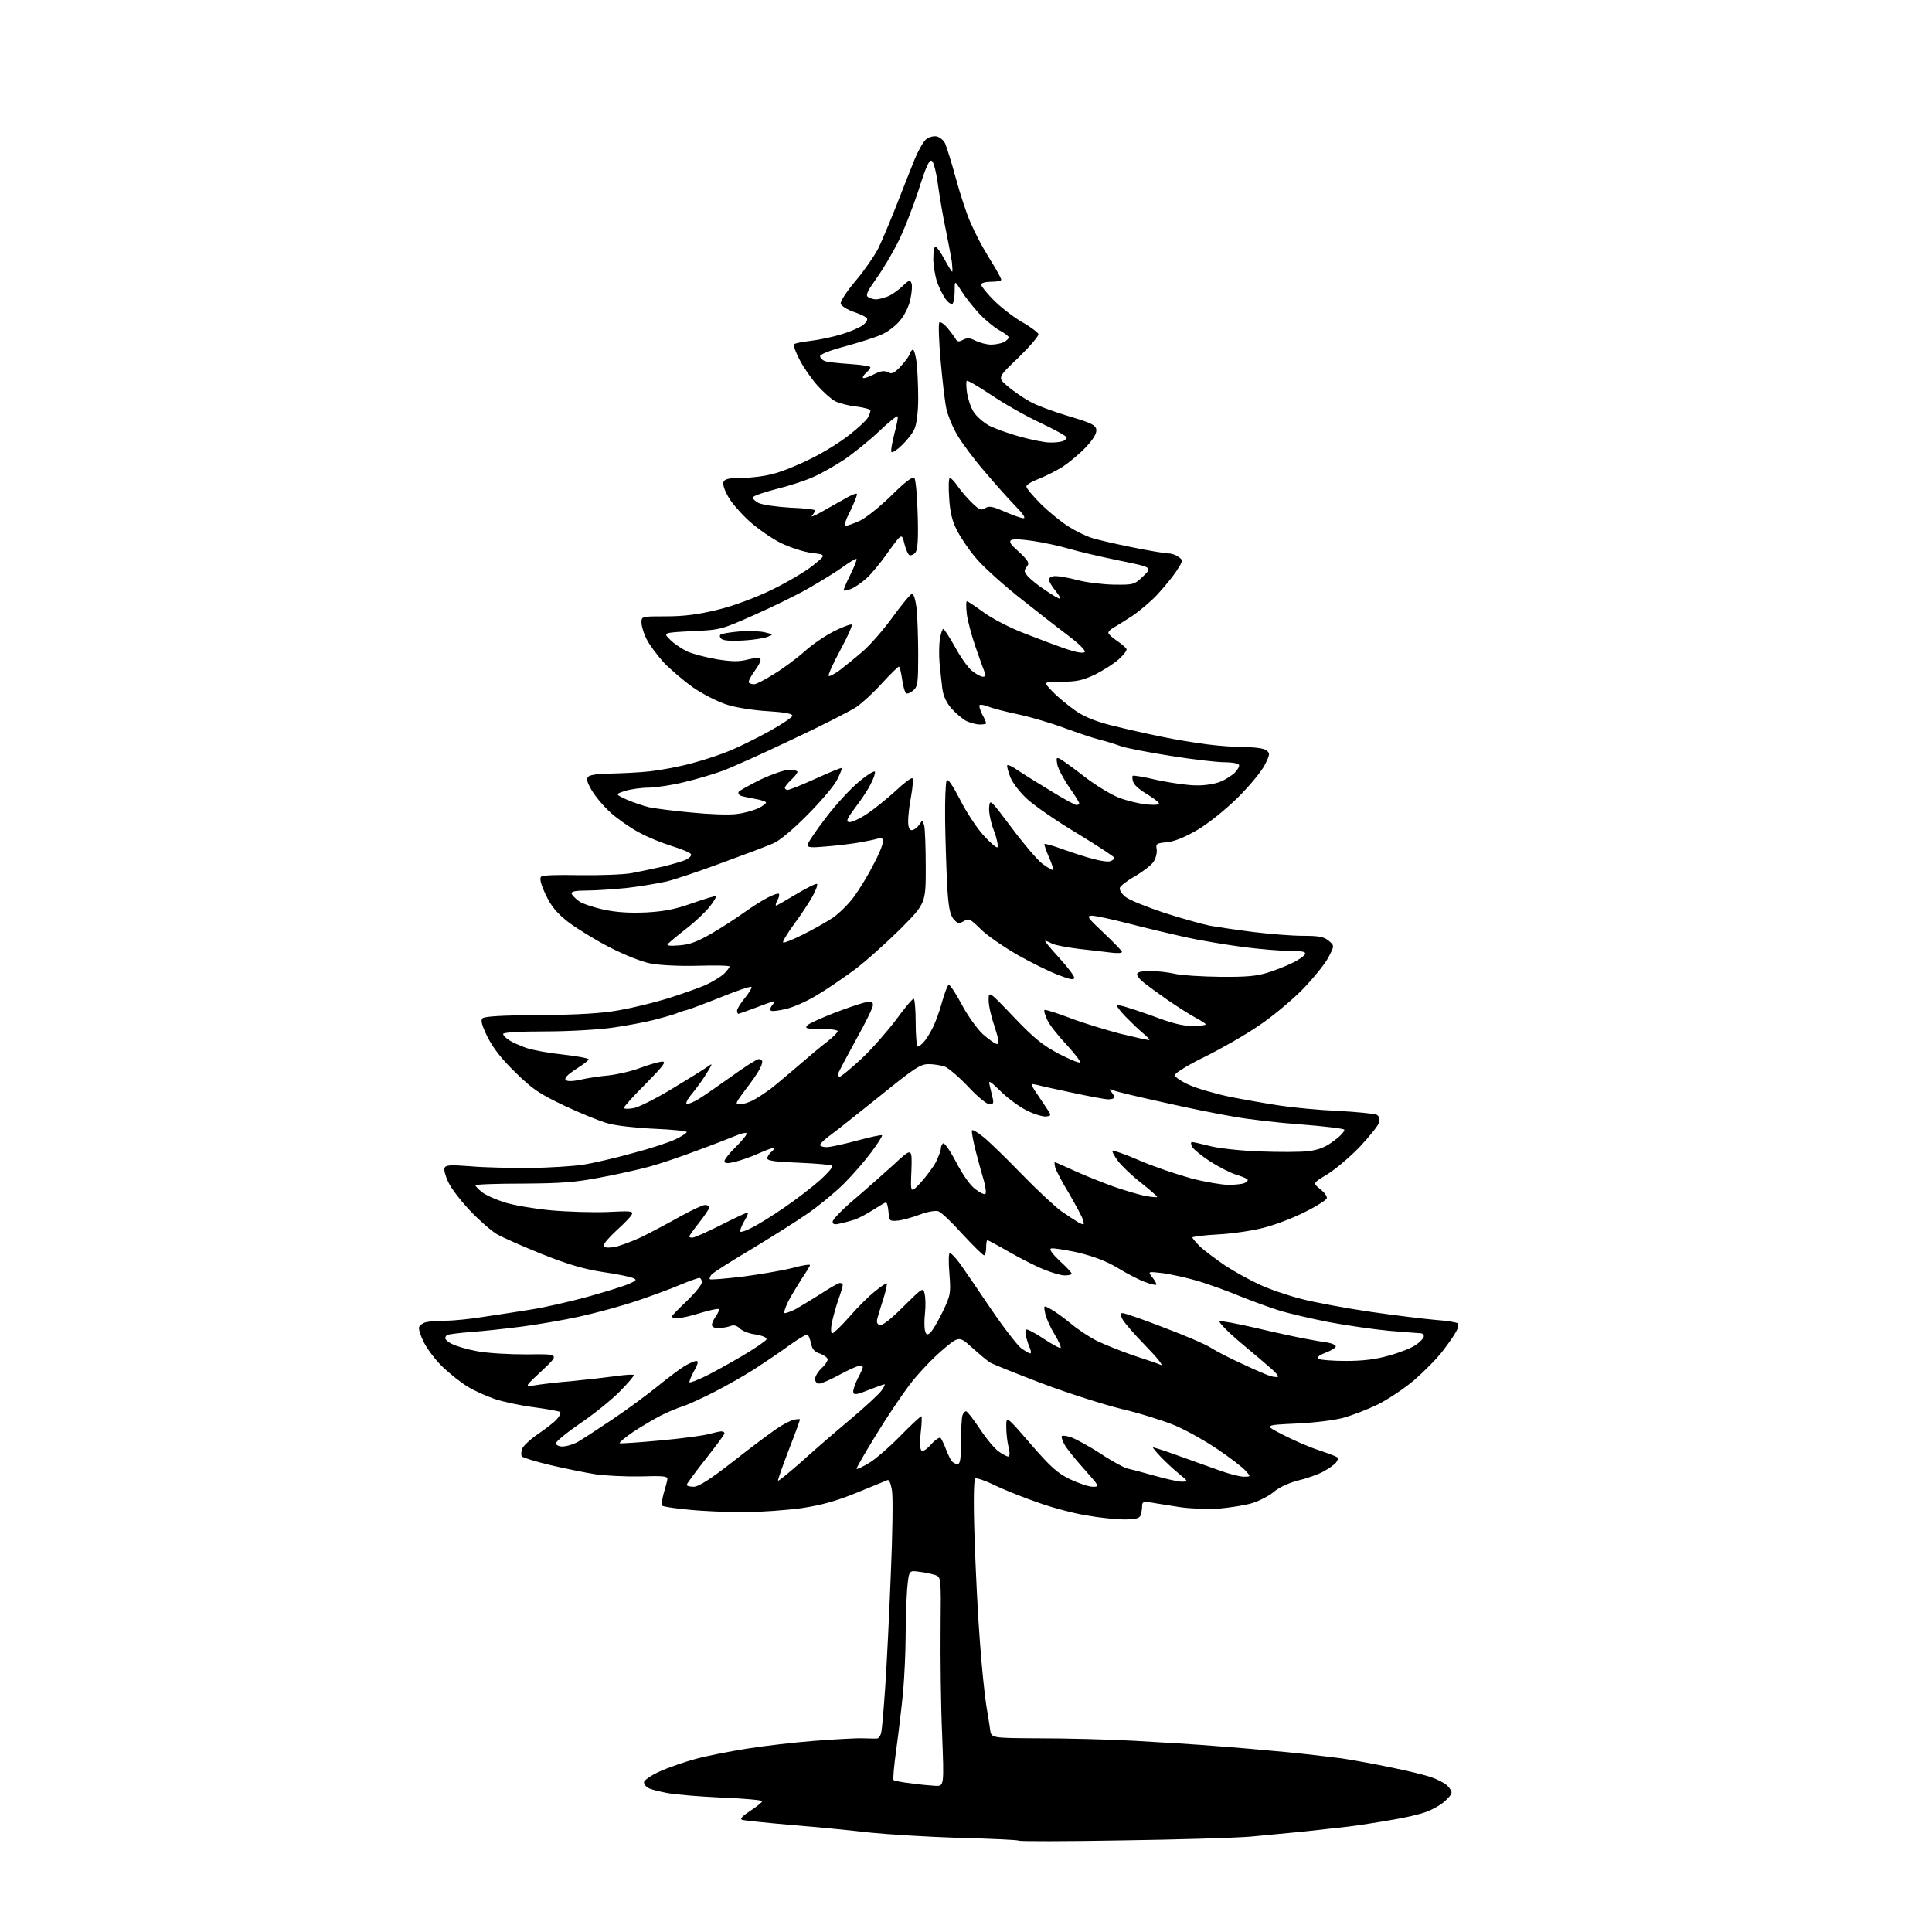 <?xml version="1.0" encoding="UTF-8" standalone="no"?>
<svg 
  version="1.1" 
  xmlns="http://www.w3.org/2000/svg" 
  xmlns:xlink="http://www.w3.org/1999/xlink" 
  xmlns:svg="http://www.w3.org/2000/svg"
  xmlns:rdf="http://www.w3.org/1999/02/22-rdf-syntax-ns#"
  xmlns:cc="http://creativecommons.org/ns#"
  xmlns:dc="http://purl.org/dc/elements/1.1/"
  viewBox="0 0 768 768"
  width="768"
  height="768"
>
<style>svg {background-color: white; }</style>"
<path stroke="none" fill="black" fill-rule="evenodd" d="M445.5,731.6C423.5,732.0 405.3,732.0 405.0,731.7C404.7,731.4 394.1,730.9 381.5,730.6C368.9,730.2 352.9,729.2 346.0,728.5C339.1,727.7 325.2,726.3 315.0,725.5C304.8,724.6 295.8,723.7 295.0,723.4C294.0,723.1 295.1,721.9 298.3,719.8C300.9,718.1 303.0,716.4 303.0,716.0C303.0,715.6 295.9,714.9 287.2,714.6C278.6,714.2 268.8,713.4 265.5,712.8C262.2,712.2 258.7,711.3 257.8,710.8C256.8,710.3 256.0,709.3 256.0,708.5C256.0,707.7 258.7,705.8 262.2,704.2C265.7,702.6 272.1,700.4 276.5,699.2C280.9,698.0 290.1,696.2 297.0,695.1C303.9,694.0 316.0,692.6 323.9,692.0C331.8,691.4 340.4,690.9 342.9,691.0C345.4,691.1 348.0,691.1 348.6,691.1C349.3,691.0 350.0,690.0 350.3,688.8C350.6,687.5 351.3,679.3 351.9,670.5C352.5,661.7 353.5,641.7 354.1,626.0C354.8,610.3 355.0,595.3 354.6,592.7C354.1,589.5 353.4,588.0 352.7,588.4C352.0,588.7 346.6,590.9 340.5,593.4C332.4,596.7 326.6,598.3 318.7,599.5C312.8,600.3 302.4,601.1 295.7,601.1C289.0,601.1 279.1,600.7 273.6,600.1C268.2,599.6 263.5,598.9 263.2,598.5C262.9,598.2 263.2,596.0 263.8,593.7C264.5,591.4 265.2,588.8 265.3,588.0C265.5,586.8 263.7,586.6 254.5,586.9C248.4,587.0 240.3,586.6 236.5,586.0C232.7,585.4 224.7,583.8 218.8,582.4C212.8,581.0 207.8,579.4 207.4,578.9C207.1,578.4 207.2,577.1 207.5,576.0C207.9,574.9 210.7,572.2 213.8,570.1C216.9,568.0 220.4,565.3 221.4,564.1C222.5,562.9 223.0,561.7 222.7,561.3C222.3,561.0 217.6,560.1 212.2,559.4C206.8,558.7 199.8,557.2 196.6,556.1C193.4,555.0 188.7,552.9 186.2,551.4C183.6,549.9 179.2,546.4 176.3,543.7C173.4,541.0 170.0,536.5 168.6,533.8C167.2,531.1 166.3,528.3 166.6,527.5C166.9,526.8 168.1,525.9 169.3,525.6C170.5,525.3 174.1,525.0 177.2,525.0C180.3,525.0 187.3,524.3 192.7,523.4C198.1,522.6 206.6,521.3 211.5,520.5C216.5,519.7 226.2,517.5 233.2,515.6C240.1,513.7 247.5,511.4 249.7,510.5C253.1,509.0 253.3,508.7 251.5,508.0C250.4,507.5 244.9,506.4 239.3,505.6C231.8,504.4 225.7,502.6 215.4,498.5C207.9,495.5 199.8,491.9 197.5,490.6C195.2,489.2 190.4,485.0 186.9,481.3C183.3,477.5 179.4,472.5 178.3,470.1C177.1,467.7 176.4,465.1 176.7,464.3C177.2,463.1 178.8,463.0 186.9,463.6C192.2,464.1 202.8,464.3 210.4,464.3C218.1,464.2 227.7,463.6 231.7,463.0C235.7,462.4 244.7,460.3 251.5,458.4C258.4,456.6 266.0,454.1 268.5,452.9C271.0,451.7 273.0,450.4 273.0,450.0C273.0,449.6 267.3,449.0 260.2,448.7C253.2,448.4 245.0,447.5 241.8,446.6C238.7,445.8 230.9,442.6 224.5,439.6C214.4,434.8 211.7,433.0 204.9,426.3C199.3,420.9 196.0,416.6 193.8,412.2C191.5,407.5 191.0,405.6 191.8,404.8C192.6,404.0 199.9,403.6 214.7,403.5C230.1,403.4 239.3,402.8 246.0,401.6C251.2,400.7 259.9,398.6 265.4,396.9C270.8,395.2 277.6,392.8 280.4,391.6C283.2,390.3 286.5,388.3 287.8,387.1C289.0,385.9 290.0,384.6 290.0,384.2C290.0,383.8 284.3,383.7 277.4,383.9C270.1,384.1 262.2,383.7 258.6,383.0C255.0,382.3 248.2,379.6 242.0,376.4C236.2,373.4 228.8,368.8 225.6,366.3C221.2,362.8 219.0,360.1 216.9,355.6C215.0,351.5 214.4,349.2 215.1,348.5C215.7,347.9 221.5,347.7 230.3,347.9C238.1,348.0 247.4,347.7 251.0,347.1C254.6,346.4 260.4,345.2 263.9,344.4C267.4,343.5 271.3,342.4 272.6,341.8C274.0,341.1 274.9,340.2 274.7,339.6C274.5,339.0 271.2,337.6 267.3,336.4C263.4,335.2 257.4,332.8 254.0,330.9C250.6,329.1 245.6,325.6 242.9,323.2C240.2,320.8 236.8,316.8 235.3,314.3C233.3,310.9 233.0,309.6 233.9,308.7C234.6,308.0 238.3,307.5 242.8,307.5C247.0,307.4 254.1,307.1 258.5,306.6C262.9,306.1 270.5,304.7 275.4,303.3C280.4,302.0 287.1,299.7 290.4,298.3C293.8,296.9 300.7,293.5 305.8,290.7C310.8,287.9 315.0,285.1 315.0,284.5C315.0,283.7 311.7,283.1 305.2,282.7C299.8,282.4 292.6,281.3 288.9,280.1C285.2,278.9 279.3,275.9 275.4,273.2C271.6,270.5 266.4,266.0 263.8,263.3C261.3,260.5 258.2,256.4 257.1,254.2C255.9,251.9 255.0,248.9 255.0,247.5C255.0,245.0 255.0,245.0 264.8,245.0C271.7,245.0 277.4,244.3 284.8,242.5C291.2,241.0 299.5,237.9 306.3,234.7C312.5,231.7 320.0,227.3 323.0,224.9C328.5,220.5 328.5,220.5 322.7,219.8C319.5,219.4 314.0,217.6 310.5,215.9C307.0,214.2 301.4,210.3 298.0,207.3C294.7,204.3 290.8,199.9 289.5,197.5C288.1,195.1 287.2,192.6 287.6,191.6C288.1,190.4 289.6,190.0 294.7,190.0C298.3,190.0 303.9,189.3 307.2,188.4C310.5,187.6 317.3,184.9 322.2,182.4C327.2,180.0 334.1,175.7 337.6,172.9C341.2,170.1 344.5,167.0 345.0,166.0C345.6,165.0 346.0,163.7 346.0,163.2C346.0,162.7 343.5,162.0 340.4,161.6C337.3,161.3 333.6,160.3 332.0,159.5C330.5,158.7 327.3,155.9 324.9,153.2C322.5,150.5 319.3,145.9 317.8,142.9C316.3,140.0 315.3,137.3 315.6,136.9C315.8,136.5 318.8,135.9 322.2,135.5C325.7,135.1 331.2,133.9 334.5,132.9C337.8,131.9 341.5,130.3 342.8,129.4C344.1,128.5 344.9,127.3 344.7,126.7C344.5,126.1 342.2,124.9 339.4,124.0C336.6,123.0 334.4,121.6 334.2,120.7C334.0,119.8 336.6,115.8 340.0,111.8C343.4,107.8 347.4,102.0 349.0,99.0C350.5,96.0 353.8,88.1 356.4,81.5C359.0,74.9 362.2,66.7 363.6,63.3C365.0,59.9 367.0,56.4 368.0,55.5C369.0,54.6 370.9,54.0 372.2,54.2C373.4,54.4 375.0,55.6 375.7,57.0C376.3,58.4 378.3,64.7 380.0,71.0C381.7,77.3 384.3,85.2 385.8,88.5C387.3,91.8 389.5,96.3 390.8,98.5C392.1,100.7 394.2,104.3 395.6,106.5C396.9,108.7 398.0,110.8 398.0,111.2C398.0,111.7 396.2,112.0 394.0,112.0C391.8,112.0 390.0,112.5 390.0,113.1C390.0,113.7 392.1,116.4 394.8,119.1C397.4,121.8 402.4,125.7 405.9,127.8C409.5,129.8 412.5,132.1 412.8,132.8C413.0,133.5 409.4,137.7 404.9,142.1C396.5,150.1 396.5,150.1 400.5,153.5C402.7,155.4 406.8,158.2 409.5,159.7C412.2,161.2 419.2,163.8 425.0,165.5C433.8,168.1 435.6,169.0 435.8,170.8C436.0,172.2 434.7,174.5 431.8,177.6C429.4,180.2 425.2,183.7 422.5,185.5C419.8,187.2 415.4,189.4 412.8,190.4C410.1,191.4 408.0,192.7 408.0,193.4C408.0,194.1 410.7,197.3 413.9,200.5C417.2,203.7 422.0,207.6 424.6,209.2C427.2,210.9 431.1,212.8 433.3,213.6C435.5,214.4 442.9,216.1 449.8,217.5C456.7,218.9 463.3,220.0 464.5,220.0C465.7,220.0 467.5,220.6 468.5,221.4C470.4,222.7 470.3,222.9 467.6,227.1C466.0,229.5 462.6,233.6 460.1,236.3C457.6,239.0 453.0,242.9 450.0,244.9C446.9,246.9 443.6,249.0 442.5,249.6C441.4,250.2 440.5,251.1 440.6,251.6C440.6,252.1 442.2,253.5 444.1,254.8C446.0,256.1 447.6,257.5 447.8,258.0C448.0,258.6 446.7,260.3 444.8,262.0C443.0,263.7 438.7,266.4 435.4,268.1C430.3,270.5 427.9,271.0 421.9,271.0C414.6,271.0 414.6,271.0 418.5,275.0C420.7,277.3 424.8,280.6 427.5,282.5C430.9,284.9 435.6,286.8 442.0,288.4C447.2,289.7 456.0,291.7 461.5,292.8C467.0,294.0 475.3,295.3 479.9,295.9C484.5,296.5 491.3,297.0 495.0,297.0C498.7,297.0 502.4,297.5 503.3,298.2C504.9,299.4 504.9,299.8 502.8,304.0C501.6,306.5 496.8,312.3 492.1,317.0C487.0,322.0 480.4,327.3 476.0,329.9C471.0,332.8 466.9,334.5 463.9,334.8C459.7,335.2 459.4,335.4 459.8,337.6C460.0,338.9 459.5,341.1 458.6,342.5C457.7,343.9 454.4,346.4 451.4,348.2C448.3,349.9 445.6,352.0 445.2,352.8C444.9,353.7 445.7,355.2 447.5,356.6C449.0,357.8 456.0,360.6 462.9,362.9C469.8,365.1 478.0,367.4 481.0,368.0C484.0,368.5 491.8,369.7 498.3,370.5C504.8,371.3 513.6,372.0 517.9,372.0C524.2,372.0 526.3,372.4 528.1,373.9C530.5,375.9 530.5,375.9 528.0,380.7C526.6,383.3 521.9,389.1 517.5,393.6C513.1,398.0 505.3,404.5 500.1,407.9C495.0,411.4 485.4,416.9 478.9,420.1C472.3,423.3 467.0,426.6 467.0,427.4C467.0,428.1 469.6,429.9 472.8,431.3C475.9,432.7 483.2,434.8 488.9,436.0C494.5,437.1 503.5,438.7 508.9,439.5C514.2,440.3 524.6,441.3 532.0,441.6C539.4,442.0 546.2,442.7 547.2,443.1C548.3,443.7 548.6,444.7 548.2,446.2C547.9,447.4 544.5,451.6 540.7,455.7C536.9,459.7 531.0,464.7 527.8,466.7C521.8,470.3 521.8,470.3 524.8,472.7C526.5,474.0 527.7,475.7 527.4,476.4C527.1,477.1 523.2,479.6 518.7,481.8C514.2,484.1 506.9,486.9 502.5,488.0C498.1,489.2 489.9,490.4 484.2,490.7C478.6,491.0 474.0,491.6 474.0,491.9C474.0,492.3 475.5,494.0 477.2,495.7C479.0,497.3 483.4,500.6 486.9,503.0C490.4,505.3 496.5,508.7 500.4,510.5C504.3,512.4 512.0,515.0 517.5,516.4C523.0,517.8 535.4,520.1 545.0,521.5C554.6,522.9 566.2,524.3 570.8,524.7C575.3,525.0 579.3,525.7 579.6,526.1C579.9,526.6 579.6,528.0 578.9,529.2C578.3,530.5 575.9,533.9 573.6,536.9C571.4,539.9 566.2,545.1 562.2,548.6C558.2,552.0 551.7,556.3 547.7,558.3C543.8,560.2 537.6,562.6 534.0,563.6C530.3,564.6 522.2,565.6 515.0,565.9C502.5,566.5 502.5,566.5 509.7,570.2C513.7,572.3 520.1,575.1 524.0,576.4C527.9,577.7 531.4,579.0 531.7,579.4C532.0,579.7 531.7,580.7 531.0,581.5C530.2,582.4 527.9,584.0 525.8,585.1C523.7,586.2 519.2,587.8 515.7,588.6C512.0,589.6 508.2,591.4 506.3,593.1C504.5,594.6 500.7,596.6 497.8,597.5C494.9,598.4 488.9,599.3 484.5,599.7C480.1,600.0 473.1,599.7 469.0,599.1C464.9,598.4 459.8,597.7 457.8,597.3C454.4,596.8 454.0,597.0 454.0,598.8C454.0,599.9 453.7,601.5 453.4,602.4C452.9,603.6 451.3,604.0 446.9,604.0C443.7,604.0 436.9,603.3 431.9,602.4C426.9,601.6 418.2,599.3 412.7,597.3C407.1,595.4 399.4,592.3 395.6,590.5C391.8,588.6 388.2,587.4 387.7,587.7C387.1,588.1 386.9,596.4 387.4,611.1C387.8,623.7 388.7,642.2 389.5,652.2C390.2,662.3 391.4,673.6 392.0,677.5C392.6,681.4 393.4,685.9 393.6,687.7C394.1,690.9 394.1,690.9 412.8,691.0C423.1,691.0 440.3,691.4 451.0,692.0C461.7,692.6 476.4,693.5 483.5,694.1C490.6,694.6 503.2,695.7 511.5,696.5C519.8,697.3 529.6,698.5 533.5,699.0C537.4,699.6 545.9,701.1 552.5,702.5C559.1,703.8 566.5,705.6 569.0,706.5C571.4,707.3 574.2,708.8 575.2,709.7C576.2,710.6 577.0,711.9 577.0,712.6C577.0,713.3 575.7,714.9 574.0,716.3C572.4,717.7 569.1,719.5 566.8,720.3C564.4,721.2 558.5,722.6 553.5,723.4C548.5,724.3 540.7,725.5 536.0,726.1C531.3,726.6 523.2,727.5 518.0,728.1C512.8,728.6 503.3,729.5 497.0,730.1C490.7,730.6 467.5,731.3 445.5,731.6zM371.9,709.9C375.3,710.0 375.3,710.0 374.5,689.2C374.0,677.8 373.8,659.2 373.9,647.7C374.1,627.0 374.1,627.0 371.8,626.1C370.5,625.7 367.6,625.0 365.4,624.8C361.3,624.2 361.3,624.2 360.6,631.8C360.3,635.9 360.0,644.3 360.0,650.5C360.0,656.6 359.5,666.6 359.0,672.6C358.4,678.6 357.2,688.8 356.3,695.3C355.4,701.7 354.9,707.3 355.2,707.6C355.5,707.9 358.6,708.5 362.1,708.9C365.6,709.4 370.0,709.8 371.9,709.9zM275.8,591.0C277.7,591.0 282.4,588.0 291.5,580.9C298.6,575.3 306.4,569.5 308.8,567.9C311.1,566.3 314.2,564.7 315.5,564.4C316.9,564.1 318.0,564.0 318.0,564.3C318.0,564.6 316.0,570.1 313.5,576.5C311.0,583.0 309.1,588.4 309.3,588.6C309.5,588.8 313.4,585.6 318.1,581.5C322.7,577.3 331.5,569.7 337.7,564.5C343.9,559.3 349.6,554.0 350.4,552.8C351.3,551.6 351.8,550.5 351.7,550.3C351.5,550.2 348.7,551.2 345.4,552.5C340.7,554.4 339.4,554.6 339.2,553.5C339.0,552.8 339.8,550.3 340.9,548.1C342.1,545.9 343.0,543.8 343.0,543.5C343.0,543.2 342.3,543.0 341.5,543.0C340.7,543.0 337.2,544.6 333.7,546.5C330.2,548.4 326.6,550.0 325.7,550.0C324.7,550.0 324.0,549.2 324.0,548.2C324.0,547.2 325.1,545.3 326.5,544.0C327.9,542.7 329.0,541.1 329.0,540.4C329.0,539.7 327.6,538.7 326.0,538.1C323.8,537.4 322.8,536.3 322.4,534.0C322.0,532.3 321.4,530.8 321.0,530.5C320.6,530.3 317.4,532.2 313.9,534.7C310.4,537.3 304.1,541.5 300.0,544.2C295.9,546.8 288.7,550.9 284.0,553.3C279.3,555.7 273.7,558.3 271.5,559.0C269.3,559.7 265.2,561.4 262.5,562.8C259.8,564.2 254.9,567.1 251.7,569.2C248.5,571.4 246.1,573.4 246.3,573.7C246.6,573.9 253.9,573.4 262.6,572.6C271.4,571.8 280.1,570.6 282.0,570.0C283.9,569.5 286.1,569.0 286.7,569.0C287.4,569.0 288.0,569.3 288.0,569.8C288.0,570.2 284.6,574.8 280.5,580.0C276.4,585.2 273.0,589.8 273.0,590.2C273.0,590.7 274.2,591.0 275.8,591.0zM434.4,591.0C437.2,591.0 437.1,590.9 430.8,583.8C427.2,579.8 423.8,575.5 423.2,574.3C422.5,573.1 422.0,571.7 422.0,571.1C422.0,570.5 423.5,570.6 425.9,571.4C428.0,572.2 433.3,575.1 437.6,577.9C441.9,580.8 446.6,583.3 448.0,583.7C449.4,584.0 454.3,585.3 458.9,586.6C463.5,587.9 468.4,589.0 469.9,589.0C472.4,588.9 472.4,588.9 468.5,585.7C466.3,583.9 463.1,580.9 461.3,579.0C459.5,577.1 458.2,575.5 458.3,575.4C458.4,575.2 463.0,576.7 468.5,578.7C474.0,580.7 481.4,583.3 485.0,584.6C488.6,585.9 492.8,587.0 494.4,587.0C497.3,587.0 497.3,587.0 495.0,584.5C493.7,583.1 488.8,579.3 484.0,576.1C479.3,572.9 471.7,568.6 467.0,566.6C462.3,564.7 452.8,561.7 445.9,560.1C438.9,558.4 424.8,553.9 414.4,550.0C404.1,546.1 394.7,542.3 393.5,541.6C392.4,540.9 389.2,538.2 386.3,535.6C381.2,531.0 381.2,531.0 374.0,537.2C370.1,540.6 364.4,546.7 361.4,550.7C358.4,554.7 352.3,563.7 348.0,570.8C343.7,577.8 340.3,583.7 340.5,583.9C340.7,584.1 342.9,583.1 345.4,581.6C347.8,580.2 353.5,575.3 357.9,570.8C362.3,566.3 366.1,562.8 366.3,563.0C366.5,563.3 366.4,566.2 366.0,569.5C365.6,573.0 365.7,575.9 366.2,576.5C366.8,577.2 368.2,576.3 370.2,574.1C371.8,572.3 373.5,571.2 373.9,571.6C374.3,572.1 375.3,574.1 376.0,576.0C376.7,577.9 377.8,580.1 378.3,580.8C378.8,581.4 379.9,582.0 380.6,582.0C381.7,582.0 382.0,580.0 382.0,573.1C382.0,568.2 382.3,563.5 382.6,562.6C382.9,561.7 383.6,561.0 384.0,561.0C384.5,561.0 386.9,564.1 389.5,568.0C392.0,571.8 395.4,575.9 397.0,577.0C398.5,578.1 400.3,579.0 400.8,579.0C401.4,579.0 401.5,577.6 400.9,575.2C400.4,573.2 400.0,569.6 400.0,567.2C400.0,562.8 400.0,562.8 409.6,573.9C417.6,583.1 420.2,585.5 425.3,588.0C428.7,589.6 432.8,591.0 434.4,591.0zM223.5,575.0C225.0,575.0 227.5,574.3 229.3,573.4C231.1,572.4 237.4,568.3 243.5,564.2C249.6,560.1 257.7,554.1 261.5,551.0C265.4,547.8 270.1,544.3 272.0,543.1C273.9,542.0 276.1,541.0 276.8,541.0C277.7,541.0 277.5,542.2 275.9,545.0C274.7,547.2 273.9,549.2 274.1,549.5C274.4,549.7 277.3,548.6 280.6,547.0C283.8,545.4 290.5,541.7 295.4,538.8C300.3,535.9 304.5,533.0 304.7,532.4C304.9,531.7 303.2,531.0 300.5,530.5C297.9,530.2 295.1,529.1 294.1,528.1C292.9,526.9 291.7,526.6 290.4,527.1C289.4,527.5 287.3,527.9 285.8,527.9C284.1,528.0 283.0,527.5 283.0,526.7C283.0,526.0 283.7,524.4 284.6,523.2C285.5,521.9 286.0,520.6 285.7,520.4C285.4,520.1 282.2,520.8 278.5,521.9C274.8,523.1 270.7,524.0 269.4,524.0C268.1,524.0 267.0,523.7 267.0,523.4C267.0,523.1 269.7,520.3 273.0,517.2C276.3,514.0 279.0,510.7 279.0,509.7C279.0,508.8 278.5,508.0 278.0,508.0C277.4,508.0 274.1,509.2 270.7,510.6C267.3,512.1 259.4,515.0 253.2,517.1C247.0,519.2 236.6,522.0 230.2,523.4C223.8,524.8 213.3,526.6 207.0,527.4C200.7,528.2 191.7,529.2 187.0,529.5C182.3,529.9 178.2,530.4 177.8,530.7C177.3,530.9 177.0,531.5 177.0,532.0C177.0,532.5 178.2,533.6 179.8,534.3C181.3,535.1 185.7,536.4 189.5,537.1C193.6,537.9 201.9,538.4 209.5,538.4C222.5,538.2 222.5,538.2 215.5,544.8C208.5,551.3 208.5,551.3 212.5,550.7C214.7,550.3 221.4,549.5 227.5,549.0C233.6,548.4 241.4,547.5 245.0,547.0C248.5,546.5 251.7,546.3 251.9,546.6C252.2,546.8 249.7,549.8 246.4,553.1C243.2,556.4 236.1,562.1 230.8,565.7C225.4,569.4 221.0,573.0 221.0,573.7C221.0,574.4 222.1,575.0 223.5,575.0zM508.0,547.3C508.3,547.0 507.1,545.6 505.5,544.2C503.8,542.7 498.2,537.9 493.0,533.6C487.8,529.2 484.2,525.4 484.8,525.2C485.5,525.0 492.0,526.2 499.3,527.9C506.5,529.6 515.2,531.5 518.5,532.1C521.8,532.7 526.0,533.5 527.8,533.7C529.5,534.0 531.0,534.7 531.0,535.2C531.0,535.7 529.2,536.9 527.0,537.7C524.2,538.8 523.3,539.6 524.2,540.2C524.9,540.6 529.8,541.0 535.0,541.0C541.6,541.0 546.9,540.4 552.0,538.9C556.1,537.8 561.0,535.9 562.7,534.7C564.5,533.5 566.0,531.9 566.0,531.2C566.0,530.6 565.4,530.0 564.8,530.0C564.1,530.0 558.3,529.5 552.0,529.0C545.7,528.4 534.8,526.8 527.9,525.5C520.9,524.1 512.2,522.1 508.4,520.9C504.6,519.7 497.7,517.2 493.0,515.3C488.3,513.3 480.9,510.7 476.5,509.3C472.1,508.0 465.7,506.6 462.3,506.1C456.2,505.4 456.2,505.4 458.1,507.8C459.2,509.2 459.9,510.5 459.6,510.7C459.4,510.9 457.5,510.5 455.4,509.7C453.2,509.0 448.4,506.5 444.6,504.2C439.8,501.3 435.0,499.5 428.5,497.9C423.3,496.8 418.5,496.0 417.8,496.3C417.0,496.6 418.2,498.3 421.2,501.2C423.9,503.6 426.0,505.9 426.0,506.3C426.0,506.7 424.8,507.0 423.2,507.0C421.7,507.0 418.0,505.9 414.9,504.6C411.8,503.4 405.6,500.2 401.2,497.7C396.7,495.1 392.8,493.0 392.5,493.0C392.2,493.0 392.0,494.4 392.0,496.0C392.0,497.6 391.6,499.0 391.2,499.0C390.7,499.0 386.9,495.2 382.6,490.6C378.4,485.9 374.1,481.8 373.0,481.5C371.9,481.1 368.6,481.7 365.7,482.8C362.8,483.9 358.9,485.0 357.0,485.2C353.6,485.5 353.5,485.4 353.2,481.8C353.0,479.7 352.6,478.0 352.2,478.0C351.8,478.0 349.5,479.4 347.0,481.0C344.5,482.6 341.1,484.4 339.5,484.9C337.9,485.4 335.3,486.1 333.8,486.4C331.7,486.9 331.0,486.7 331.0,485.6C331.0,484.8 334.7,480.9 339.2,477.1C343.8,473.2 350.9,466.9 355.1,463.1C362.6,456.1 362.6,456.1 362.3,465.3C361.9,474.5 361.9,474.5 366.1,470.0C368.3,467.5 371.1,463.8 372.1,461.8C373.1,459.7 374.0,457.4 374.0,456.6C374.0,455.8 374.4,454.9 374.9,454.5C375.5,454.2 377.8,457.6 380.1,462.0C382.6,466.8 385.6,471.2 387.7,472.7C389.5,474.1 391.4,475.0 391.7,474.6C392.1,474.2 391.8,472.0 391.2,469.7C390.5,467.4 389.0,462.0 387.9,457.7C386.8,453.4 386.1,449.6 386.4,449.3C386.7,449.0 388.6,450.1 390.7,451.8C392.8,453.4 399.6,460.0 405.8,466.4C412.0,472.8 419.2,479.5 421.8,481.4C424.4,483.2 427.6,485.3 428.8,486.0C431.0,487.1 431.1,487.0 430.5,484.9C430.1,483.6 427.6,479.0 425.0,474.5C422.3,470.1 419.9,465.5 419.5,464.2C419.2,463.0 419.1,462.0 419.3,462.0C419.5,462.0 423.0,463.5 427.1,465.4C431.2,467.3 438.3,470.1 443.0,471.8C447.7,473.4 453.4,475.1 455.8,475.5C458.1,475.9 460.0,476.0 460.0,475.8C460.0,475.5 457.1,473.0 453.6,470.2C450.0,467.4 445.9,463.5 444.4,461.5C442.9,459.5 442.0,457.7 442.2,457.4C442.5,457.2 447.5,458.9 453.2,461.4C459.0,463.9 468.3,467.0 473.8,468.5C479.3,469.9 485.9,471.0 488.3,471.0C490.8,471.0 493.5,470.7 494.4,470.4C495.3,470.1 496.0,469.5 496.0,469.1C496.0,468.6 494.1,467.8 491.8,467.1C489.4,466.4 484.7,464.0 481.2,461.8C477.7,459.5 474.5,456.9 473.9,455.9C473.3,454.6 473.3,454.0 473.9,454.0C474.5,454.0 477.5,454.7 480.7,455.5C483.9,456.4 492.8,457.4 500.5,457.7C508.2,458.0 517.1,458.0 520.2,457.6C524.5,457.0 527.0,456.0 530.5,453.3C533.1,451.4 534.8,449.4 534.3,449.0C533.9,448.6 526.3,447.7 517.5,447.0C508.8,446.4 496.6,445.0 490.5,443.9C484.5,442.9 471.6,440.3 462.0,438.1C452.4,436.0 443.6,433.9 442.5,433.4C440.9,432.8 440.7,432.9 441.8,434.1C442.4,434.8 443.0,435.8 443.0,436.2C443.0,436.6 441.9,437.0 440.6,437.0C439.3,437.0 432.9,435.8 426.4,434.4C419.8,433.0 413.4,431.6 412.0,431.2C409.6,430.7 409.6,430.7 411.4,433.6C412.5,435.2 414.4,438.1 415.7,440.0C418.0,443.4 418.0,443.5 416.0,443.8C414.9,444.0 411.6,443.1 408.7,441.7C405.8,440.4 401.1,437.0 398.1,434.1C393.5,429.6 392.8,429.2 393.4,431.4C393.7,432.9 394.3,435.1 394.6,436.5C395.1,438.5 394.8,439.0 393.4,439.0C392.3,439.0 388.5,435.9 384.9,432.0C381.3,428.2 377.1,424.6 375.6,424.0C374.1,423.5 371.2,423.0 369.2,423.0C365.9,423.0 363.6,424.5 350.5,435.1C342.2,441.7 333.4,448.8 330.8,450.7C328.1,452.6 326.0,454.6 326.0,455.1C326.0,455.6 327.2,456.0 328.6,456.0C330.1,456.0 335.5,454.8 340.7,453.4C345.9,452.0 350.4,451.0 350.6,451.3C350.9,451.5 348.9,454.6 346.3,458.1C343.7,461.6 338.8,467.2 335.5,470.5C332.2,473.8 325.9,479.0 321.5,482.1C317.1,485.2 306.9,491.6 298.8,496.5C290.7,501.3 283.5,505.9 282.9,506.6C282.2,507.4 281.9,508.3 282.2,508.5C282.4,508.8 288.2,508.3 295.1,507.5C301.9,506.6 310.8,505.1 314.8,504.1C318.7,503.0 322.0,502.5 322.0,502.9C322.0,503.2 320.6,505.5 318.9,508.0C317.3,510.5 314.8,514.6 313.4,517.2C312.1,519.9 311.4,522.0 312.0,522.0C312.6,522.0 314.4,521.3 316.1,520.5C317.7,519.6 322.2,516.9 326.0,514.5C329.8,512.0 333.3,510.0 333.9,510.0C334.5,510.0 335.0,510.4 335.0,510.8C335.0,511.3 334.2,514.1 333.1,517.1C332.1,520.1 331.0,524.2 330.6,526.2C330.2,528.5 330.3,530.0 330.9,530.0C331.4,530.0 334.4,527.1 337.5,523.6C340.6,520.0 345.1,515.5 347.6,513.5C350.1,511.4 352.3,510.0 352.5,510.2C352.7,510.4 352.2,512.8 351.4,515.5C350.5,518.3 349.4,521.8 349.0,523.3C348.3,525.5 348.5,526.2 349.6,526.7C350.7,527.1 353.8,524.7 359.0,519.5C366.9,511.7 366.9,511.7 367.6,514.4C367.9,515.9 368.0,519.3 367.7,522.0C367.4,524.6 367.4,527.7 367.7,528.9C368.2,530.7 368.5,530.8 369.8,529.8C370.6,529.1 372.8,525.4 374.7,521.5C377.9,514.8 378.0,514.2 377.4,506.2C377.0,501.6 377.1,498.0 377.6,498.1C378.1,498.1 379.9,500.0 381.6,502.3C383.3,504.7 388.8,512.7 393.9,520.3C399.0,527.8 404.5,534.9 406.0,536.0C407.6,537.1 409.1,538.0 409.5,538.0C409.9,538.0 409.9,537.2 409.5,536.2C409.1,535.3 408.4,533.3 408.0,531.8C407.5,530.3 407.5,528.8 407.9,528.5C408.4,528.3 411.5,529.9 414.9,532.2C418.3,534.4 421.3,536.1 421.6,535.8C421.9,535.5 420.8,533.0 419.2,530.4C417.5,527.7 415.9,524.0 415.5,522.2C414.8,518.8 414.8,518.8 417.7,520.4C419.2,521.2 422.7,523.7 425.5,526.0C428.2,528.3 433.0,531.5 436.0,533.0C439.1,534.5 445.6,537.1 450.5,538.8C455.5,540.4 460.4,542.1 461.5,542.6C462.6,543.0 459.9,539.6 455.5,535.1C451.1,530.6 446.9,525.8 446.2,524.4C445.2,522.4 445.2,522.0 446.3,522.0C447.1,522.0 454.4,524.5 462.6,527.7C470.8,530.8 479.3,534.4 481.4,535.8C483.6,537.2 489.2,540.1 493.9,542.2C498.6,544.4 503.6,546.6 505.0,547.0C506.4,547.4 507.7,547.5 508.0,547.3zM243.8,495.8C245.9,495.5 251.0,493.6 255.1,491.7C259.1,489.7 266.1,486.0 270.5,483.5C274.9,481.1 279.3,479.0 280.2,479.0C281.2,479.0 282.0,479.4 282.0,479.9C282.0,480.4 280.2,483.1 278.0,485.9C275.8,488.7 274.0,491.2 274.0,491.5C274.0,491.8 274.6,492.0 275.2,492.0C275.9,492.0 281.0,489.8 286.5,487.0C292.0,484.2 296.8,482.0 297.2,482.0C297.6,482.0 297.0,483.6 295.8,485.5C294.7,487.5 294.0,489.3 294.3,489.6C294.6,489.9 296.7,489.2 298.9,488.0C301.2,486.9 307.0,483.3 311.8,480.0C316.6,476.7 323.0,471.8 326.0,469.1C329.0,466.4 331.2,463.9 330.8,463.4C330.4,463.0 324.4,462.5 317.5,462.2C308.5,461.9 305.0,461.4 305.0,460.5C305.0,459.8 305.7,458.7 306.5,458.0C307.4,457.3 307.9,456.5 307.7,456.3C307.5,456.1 304.7,457.1 301.6,458.5C298.5,459.9 294.1,461.4 292.0,461.9C289.0,462.6 288.0,462.5 288.0,461.5C288.0,460.9 290.1,458.2 292.7,455.7C295.3,453.1 297.1,450.8 296.8,450.5C296.5,450.1 294.5,450.6 292.4,451.5C290.2,452.4 283.3,455.1 277.0,457.4C270.7,459.8 262.1,462.7 258.0,463.8C253.9,464.9 245.1,466.9 238.5,468.1C228.6,470.0 223.2,470.4 207.8,470.5C197.4,470.5 189.0,470.8 189.0,471.2C189.0,471.5 190.2,472.8 191.6,473.9C193.1,475.1 197.2,476.9 200.7,478.0C204.2,479.1 212.4,480.5 218.8,481.1C225.2,481.7 235.3,482.0 241.2,481.8C250.9,481.3 251.9,481.4 251.1,482.9C250.6,483.8 247.9,486.6 245.1,489.1C242.3,491.7 240.0,494.3 240.0,495.0C240.0,495.9 241.1,496.1 243.8,495.8zM251.8,440.5C253.8,440.2 260.7,436.7 267.0,432.9C273.3,429.1 279.6,425.2 281.0,424.2C283.4,422.5 283.4,422.5 281.0,426.5C279.7,428.7 277.1,432.3 275.3,434.5C273.4,436.7 272.4,438.6 273.0,438.8C273.5,439.0 275.7,438.1 277.7,436.9C279.8,435.6 285.7,431.5 290.9,427.8C296.0,424.1 300.9,421.0 301.6,421.0C302.4,421.0 303.0,421.5 303.0,422.1C303.0,422.7 302.5,424.1 301.8,425.3C301.2,426.5 298.7,430.1 296.3,433.2C292.4,438.4 292.1,439.0 294.0,439.0C295.2,439.0 297.5,438.3 299.3,437.4C301.1,436.5 304.3,434.3 306.5,432.7C308.7,431.0 313.6,426.8 317.5,423.5C321.4,420.1 326.4,415.9 328.8,414.1C331.1,412.3 333.0,410.4 333.0,409.9C333.0,409.4 330.0,409.0 326.3,409.0C320.4,409.0 319.8,408.8 321.0,407.5C321.8,406.8 326.6,404.6 331.5,402.7C336.4,400.8 342.0,398.9 343.8,398.5C346.4,398.0 347.0,398.1 347.0,399.6C347.0,400.5 344.1,406.5 340.5,412.9C337.0,419.3 333.8,425.3 333.4,426.2C333.1,427.2 333.2,428.0 333.8,428.0C334.3,428.0 338.2,424.8 342.3,421.0C346.5,417.1 352.6,410.1 356.1,405.5C359.5,400.8 362.7,397.0 363.2,397.0C363.6,397.0 364.0,401.3 364.0,406.5C364.0,411.7 364.4,416.0 364.8,416.0C365.3,416.0 366.4,415.2 367.2,414.2C368.1,413.3 369.7,410.7 370.8,408.5C371.9,406.3 373.6,401.7 374.5,398.2C375.5,394.8 376.6,391.7 377.1,391.5C377.5,391.2 379.8,394.6 382.2,399.1C384.5,403.5 388.4,409.0 390.7,411.1C393.1,413.2 395.6,415.0 396.3,415.0C397.3,415.0 397.1,413.4 395.4,408.2C394.1,404.5 393.0,399.8 393.0,397.7C393.0,393.8 393.0,393.8 403.0,404.3C411.1,412.8 414.5,415.5 420.9,418.9C425.2,421.1 429.0,422.7 429.3,422.3C429.7,422.0 427.2,418.8 423.9,415.2C420.6,411.7 417.1,407.3 416.3,405.4C415.4,403.5 414.9,401.8 415.2,401.5C415.5,401.2 419.8,402.6 424.9,404.5C430.0,406.5 439.2,409.3 445.3,410.9C451.5,412.4 456.7,413.6 456.9,413.4C457.1,413.2 455.8,411.9 454.0,410.4C452.2,408.9 449.3,406.0 447.4,404.1C445.5,402.1 444.0,400.2 444.0,399.8C444.0,399.4 445.9,399.7 448.2,400.5C450.6,401.2 456.5,403.2 461.3,405.0C467.8,407.3 471.4,408.0 475.3,407.8C480.5,407.5 480.5,407.5 475.5,404.7C472.8,403.2 467.6,399.9 464.0,397.4C460.4,394.9 456.3,391.9 454.8,390.7C453.2,389.5 452.0,388.0 452.0,387.3C452.0,386.4 453.7,386.0 457.2,386.0C460.1,386.0 464.5,386.5 467.0,387.1C469.5,387.7 477.6,388.2 485.0,388.3C495.5,388.4 499.7,388.0 504.0,386.6C507.0,385.7 511.5,383.9 513.9,382.7C516.4,381.5 518.6,379.9 518.8,379.2C519.1,378.3 517.4,378.0 512.7,378.0C509.1,378.0 500.6,377.3 493.8,376.4C487.1,375.5 476.8,373.8 471.0,372.5C465.2,371.2 455.1,368.8 448.5,367.1C441.9,365.4 435.4,364.0 434.0,364.0C431.8,364.1 432.3,364.8 438.8,370.9C442.7,374.6 446.0,378.0 446.0,378.4C446.0,378.9 444.1,379.0 441.8,378.7C439.4,378.4 433.6,377.7 428.9,377.2C424.1,376.6 419.3,375.7 418.2,375.1C417.1,374.5 415.8,374.0 415.5,374.0C415.1,374.0 417.6,377.0 420.9,380.6C424.3,384.3 427.0,387.9 427.0,388.6C427.0,389.7 425.5,389.4 420.8,387.6C417.3,386.3 410.0,382.7 404.5,379.6C399.0,376.4 392.4,371.9 389.9,369.4C385.6,365.2 385.1,364.9 383.1,366.2C381.1,367.3 380.7,367.2 379.0,365.3C377.6,363.5 377.0,360.5 376.5,351.8C376.2,345.6 375.8,334.0 375.7,326.0C375.6,318.0 375.9,310.9 376.3,310.3C376.8,309.4 378.6,312.0 381.6,317.8C384.0,322.6 388.2,329.0 390.9,332.0C393.6,335.0 396.2,337.2 396.5,336.8C396.9,336.4 396.3,333.4 395.1,330.2C393.8,326.9 393.0,322.7 393.2,320.9C393.5,317.5 393.6,317.7 402.1,329.0C406.8,335.3 412.3,341.8 414.4,343.4C416.5,344.9 418.3,346.0 418.6,345.8C418.8,345.5 418.1,343.2 416.9,340.6C415.8,338.0 415.0,335.7 415.2,335.5C415.4,335.3 418.7,336.2 422.5,337.6C426.4,339.0 431.9,340.8 434.8,341.5C437.7,342.3 440.7,342.7 441.5,342.3C442.3,342.0 443.0,341.4 443.0,341.0C443.0,340.6 436.4,336.3 428.4,331.4C420.3,326.6 411.4,320.4 408.5,317.8C405.5,315.1 402.5,311.2 401.6,308.9C400.7,306.6 400.2,304.5 400.4,304.2C400.7,303.9 402.7,304.8 404.7,306.3C406.8,307.7 412.6,311.3 417.7,314.4C422.7,317.5 427.3,320.0 427.9,320.0C428.5,320.0 429.0,319.7 429.0,319.3C429.0,318.9 427.2,316.0 425.0,312.9C422.8,309.7 420.7,305.7 420.3,304.0C419.8,301.1 419.9,300.9 421.6,301.8C422.6,302.4 427.0,305.5 431.3,308.9C435.6,312.2 441.7,315.9 444.8,317.1C447.9,318.3 452.9,319.5 455.9,319.8C459.7,320.1 461.1,319.9 460.6,319.1C460.2,318.5 457.9,316.9 455.5,315.4C453.1,314.0 450.8,312.0 450.5,310.9C450.1,309.8 450.0,308.6 450.3,308.4C450.5,308.1 455.0,308.9 460.1,310.1C465.3,311.2 472.2,312.2 475.5,312.2C478.9,312.3 483.1,311.6 485.2,310.7C487.2,309.9 489.8,308.2 490.9,307.1C492.1,305.9 492.8,304.5 492.5,304.0C492.1,303.4 489.5,303.0 486.7,303.0C483.8,303.0 474.3,301.9 465.5,300.5C456.7,299.1 447.7,297.4 445.5,296.6C443.3,295.8 439.5,294.6 437.0,294.0C434.5,293.4 428.4,291.3 423.4,289.5C418.4,287.6 410.0,285.1 404.9,284.0C399.7,282.9 394.2,281.5 392.7,280.8C391.2,280.2 389.7,280.0 389.4,280.3C389.1,280.6 389.6,282.2 390.4,283.9C391.3,285.5 392.0,287.1 392.0,287.5C392.0,287.8 390.9,288.0 389.5,288.0C388.0,288.0 385.6,287.3 384.1,286.6C382.6,285.8 379.9,283.5 378.2,281.6C376.2,279.3 375.0,276.7 374.6,273.8C374.3,271.4 373.8,266.9 373.5,263.7C373.2,260.6 373.3,256.2 373.6,254.0C374.0,251.8 374.6,250.0 375.0,250.0C375.3,250.0 377.4,253.2 379.6,257.1C381.7,261.0 384.7,265.3 386.3,266.6C387.9,267.9 389.8,269.0 390.7,269.0C391.8,269.0 392.0,268.5 391.4,267.2C391.0,266.3 389.4,261.8 387.8,257.2C386.2,252.6 384.6,246.6 384.3,243.9C384.0,241.2 384.0,239.0 384.4,239.0C384.7,239.0 387.7,241.0 391.0,243.4C394.4,245.9 401.5,249.6 407.3,251.8C412.9,254.0 420.4,256.8 423.9,258.0C427.7,259.3 430.6,259.8 431.2,259.2C431.7,258.7 429.0,255.9 424.3,252.4C420.0,249.2 411.0,242.1 404.3,236.8C397.6,231.4 390.0,224.5 387.5,221.3C384.9,218.2 381.7,213.4 380.3,210.6C378.5,207.1 377.6,203.4 377.3,197.8C377.0,193.5 377.1,190.0 377.6,190.0C378.1,190.0 379.5,191.5 380.7,193.3C382.0,195.1 384.5,198.1 386.4,199.9C389.3,202.7 390.0,203.0 391.6,202.0C393.2,201.0 394.6,201.3 399.4,203.4C402.6,204.8 406.0,206.0 406.8,206.0C407.9,206.0 406.6,204.1 403.3,200.8C400.5,197.9 395.1,191.8 391.2,187.2C387.3,182.7 382.6,176.4 380.7,173.2C378.8,170.1 376.8,165.2 376.2,162.5C375.6,159.8 374.6,151.1 373.9,143.2C373.2,135.4 373.0,128.7 373.4,128.2C373.8,127.8 375.2,128.7 376.5,130.2C377.8,131.8 379.3,133.7 379.8,134.6C380.5,135.9 381.1,136.0 382.8,135.1C384.5,134.2 385.6,134.3 387.9,135.5C389.6,136.3 392.3,137.0 394.0,137.0C395.7,137.0 398.0,136.5 399.1,136.0C400.1,135.4 401.0,134.6 401.0,134.1C401.0,133.7 399.3,132.4 397.1,131.2C395.0,130.0 391.4,127.0 389.1,124.5C386.8,122.0 383.7,118.1 382.2,115.7C379.5,111.4 379.5,111.4 379.5,115.6C379.5,117.9 379.1,120.2 378.7,120.7C378.2,121.1 377.0,120.4 376.0,119.0C374.9,117.6 373.4,114.5 372.5,112.1C371.7,109.6 371.0,105.5 371.0,102.8C371.0,100.2 371.4,98.0 371.8,98.0C372.3,98.0 373.9,100.2 375.4,103.0C376.9,105.8 378.3,108.0 378.5,108.0C378.7,108.0 378.6,106.3 378.4,104.2C378.1,102.2 377.0,96.5 376.0,91.5C374.9,86.5 373.6,78.6 372.9,73.8C372.3,69.0 371.2,64.6 370.5,64.0C369.5,63.2 368.3,65.6 365.1,75.7C362.8,82.7 359.1,92.1 356.9,96.4C354.7,100.8 350.9,107.2 348.3,110.8C344.7,115.9 344.0,117.4 345.1,118.1C345.9,118.6 347.3,119.0 348.2,119.0C349.1,119.0 351.1,118.5 352.7,117.9C354.2,117.4 356.9,115.5 358.6,113.9C361.2,111.4 361.8,111.1 362.3,112.5C362.7,113.3 362.5,116.2 361.9,118.9C361.4,121.6 359.6,125.3 357.8,127.4C356.1,129.5 352.7,132.1 350.2,133.1C347.8,134.2 341.3,136.2 335.9,137.7C330.2,139.2 326.0,140.8 326.0,141.6C326.0,142.2 326.8,143.1 327.8,143.5C328.7,143.9 333.2,144.4 337.8,144.7C342.3,145.0 346.0,145.6 346.0,146.0C346.0,146.4 345.3,147.3 344.5,148.0C343.7,148.7 343.0,149.6 343.0,150.1C343.0,150.6 344.8,150.1 347.0,149.0C350.1,147.4 351.5,147.2 353.0,148.0C354.5,148.8 355.4,148.4 357.9,145.8C359.6,144.0 361.3,141.7 361.6,140.8C361.9,139.8 362.5,139.0 362.9,139.0C363.4,139.0 364.0,141.4 364.4,144.3C364.7,147.1 365.0,153.5 365.0,158.3C365.0,163.6 364.4,168.4 363.6,170.3C362.9,172.1 360.6,175.0 358.6,176.9C356.7,178.8 354.7,180.1 354.4,179.7C354.0,179.4 354.6,176.1 355.5,172.5C356.5,168.9 357.1,165.7 356.8,165.5C356.5,165.2 353.2,167.9 349.4,171.5C345.6,175.1 339.4,180.1 335.6,182.7C331.8,185.2 326.2,188.4 323.1,189.7C320.0,191.1 313.5,193.2 308.6,194.4C303.6,195.7 299.5,197.1 299.3,197.7C299.1,198.2 300.2,199.3 301.7,200.0C303.3,200.7 308.9,201.5 314.2,201.8C319.6,202.0 324.0,202.5 324.0,202.9C324.0,203.3 323.4,204.2 322.8,205.0C322.1,205.7 323.6,205.1 326.2,203.7C328.9,202.2 333.0,199.8 335.6,198.4C338.1,196.9 340.3,196.0 340.6,196.3C340.9,196.6 339.7,199.5 338.1,202.9C336.1,206.8 335.4,209.0 336.2,209.0C336.9,209.0 339.4,208.1 341.8,207.0C344.2,205.9 349.8,201.4 354.3,197.0C359.9,191.5 362.7,189.3 363.5,190.1C364.0,190.6 364.6,197.1 364.8,204.6C365.1,214.2 364.8,218.5 363.9,219.6C363.3,220.4 362.2,220.9 361.6,220.7C361.0,220.5 360.1,218.5 359.5,216.1C358.5,211.9 358.5,211.9 353.0,219.5C350.1,223.7 346.1,228.5 344.2,230.1C342.3,231.8 339.6,233.6 338.3,234.1C336.9,234.6 335.6,234.9 335.4,234.7C335.2,234.5 336.4,231.7 338.0,228.5C339.6,225.3 340.7,222.4 340.5,222.2C340.3,221.9 337.9,223.3 335.3,225.2C332.7,227.1 326.4,231.0 321.5,233.8C316.6,236.6 306.6,241.5 299.5,244.6C286.7,250.3 286.3,250.4 275.0,250.9C263.5,251.5 263.5,251.5 266.5,254.4C268.1,256.0 271.3,258.1 273.5,259.1C275.7,260.0 280.9,261.4 285.1,262.1C290.8,263.0 293.7,263.1 297.1,262.2C299.5,261.6 301.8,261.4 302.2,261.8C302.7,262.3 301.7,264.4 300.0,266.7C298.4,268.9 297.3,271.0 297.7,271.4C298.0,271.7 299.0,272.0 299.8,272.0C300.6,272.0 304.3,270.1 307.9,267.8C311.5,265.6 317.0,261.5 320.0,258.8C323.0,256.1 328.3,252.5 331.8,250.8C335.2,249.1 338.3,248.0 338.6,248.3C338.9,248.6 336.9,253.2 334.0,258.5C331.1,263.8 329.1,268.4 329.4,268.7C329.7,269.0 331.6,268.0 333.7,266.5C335.8,264.9 340.0,261.5 343.0,258.9C346.0,256.3 351.4,250.1 355.0,245.1C358.6,240.1 362.0,236.1 362.6,236.0C363.2,236.0 364.0,238.7 364.4,242.1C364.7,245.5 365.0,253.8 365.0,260.5C365.0,271.3 364.8,272.9 363.1,274.4C362.0,275.4 360.7,275.9 360.2,275.6C359.7,275.3 359.0,272.8 358.6,270.0C358.2,267.3 357.7,265.0 357.3,265.0C357.0,265.0 354.0,267.9 350.7,271.5C347.5,275.1 342.8,279.4 340.5,281.0C338.1,282.6 326.6,288.5 314.8,294.0C303.1,299.6 290.6,305.2 287.0,306.5C283.4,307.8 276.7,309.8 272.0,310.9C267.3,312.1 261.0,313.0 258.0,313.1C255.0,313.1 250.7,313.7 248.5,314.4C244.5,315.7 244.5,315.7 249.0,317.8C251.5,318.9 255.6,320.3 258.0,320.9C260.5,321.4 268.1,322.4 274.9,323.0C281.8,323.7 289.7,324.0 292.7,323.6C295.6,323.3 299.5,322.2 301.4,321.3C303.3,320.4 304.7,319.3 304.5,318.9C304.2,318.6 302.3,317.9 300.3,317.6C298.2,317.2 295.7,316.7 294.7,316.4C293.8,316.1 293.3,315.4 293.6,314.8C293.9,314.3 297.9,312.1 302.3,309.9C306.8,307.8 311.9,306.0 313.7,306.0C315.5,306.0 317.0,306.4 317.0,306.8C317.0,307.3 315.9,308.7 314.5,310.0C313.1,311.3 312.0,312.7 312.0,313.2C312.0,313.6 312.5,314.0 313.1,314.0C313.8,314.0 318.8,312.0 324.3,309.5C329.8,307.0 334.4,305.1 334.6,305.3C334.8,305.5 334.0,307.5 332.8,309.9C331.7,312.2 326.4,318.5 321.1,323.8C315.4,329.6 309.9,334.2 307.5,335.2C305.3,336.2 296.3,339.6 287.5,342.8C278.7,346.1 268.6,349.5 265.0,350.4C261.4,351.2 254.2,352.4 249.0,353.0C243.8,353.5 236.7,354.0 233.2,354.0C228.7,354.0 227.0,354.4 227.2,355.2C227.4,355.8 228.7,357.2 230.1,358.2C231.4,359.2 235.9,360.7 240.0,361.6C245.2,362.7 250.4,363.0 257.0,362.7C264.2,362.3 268.6,361.4 275.3,359.0C280.2,357.3 284.4,356.0 284.6,356.3C284.8,356.5 283.8,358.3 282.2,360.3C280.7,362.3 276.6,366.2 273.0,369.0C269.4,371.8 266.1,374.6 265.5,375.2C264.8,375.9 266.2,376.1 270.0,375.8C274.2,375.5 277.3,374.3 283.0,371.0C287.1,368.6 292.8,364.9 295.7,362.8C298.5,360.8 302.7,358.1 305.0,356.9C307.2,355.7 309.3,355.0 309.6,355.3C309.9,355.6 309.7,356.8 309.0,357.9C308.4,359.1 308.2,360.0 308.5,360.0C308.8,360.0 312.4,357.9 316.6,355.4C320.8,352.9 324.4,351.1 324.8,351.4C325.1,351.8 324.3,353.9 323.0,356.3C321.7,358.6 318.5,363.6 315.7,367.3C313.0,371.0 311.0,374.3 311.3,374.6C311.6,375.0 315.2,373.5 319.2,371.5C323.2,369.5 328.6,366.5 331.1,364.8C333.6,363.1 337.4,359.3 339.6,356.3C341.7,353.4 345.2,347.7 347.2,343.7C349.3,339.8 351.0,335.7 351.0,334.6C351.0,333.2 350.5,332.9 348.8,333.4C347.5,333.8 344.0,334.5 341.0,335.0C338.0,335.5 332.2,336.2 328.2,336.5C322.6,337.0 321.0,336.9 321.0,335.9C321.0,335.2 324.2,330.4 328.2,325.2C332.1,320.0 338.1,313.5 341.4,310.8C344.7,308.0 347.6,306.2 347.8,306.8C348.0,307.4 347.2,309.6 346.1,311.7C345.1,313.8 342.3,318.0 340.0,321.0C336.7,325.4 336.2,326.6 337.5,326.8C338.4,327.0 341.5,325.6 344.4,323.7C347.3,321.8 352.5,317.6 355.9,314.5C359.3,311.3 362.3,309.0 362.7,309.4C363.1,309.7 362.8,312.9 362.2,316.4C361.5,319.9 361.0,324.4 361.0,326.4C361.0,328.9 361.5,330.0 362.4,330.0C363.2,330.0 364.5,329.1 365.3,328.0C366.7,325.9 366.7,325.9 367.4,328.2C367.7,329.5 368.0,336.9 368.0,344.8C368.0,359.1 368.0,359.1 357.8,369.4C352.1,375.0 343.9,382.4 339.4,385.7C334.9,389.0 328.2,393.6 324.4,395.8C320.6,398.1 315.1,400.5 312.3,401.1C309.4,401.8 306.7,402.1 306.4,401.7C306.0,401.3 306.3,400.4 307.0,399.5C307.7,398.7 308.0,398.0 307.7,398.0C307.5,398.0 304.2,399.1 300.6,400.5C296.9,401.9 293.7,403.0 293.5,403.0C293.2,403.0 293.0,402.4 293.0,401.7C293.0,401.0 294.4,398.8 296.1,396.7C297.8,394.6 299.0,392.6 298.7,392.3C298.3,392.0 293.0,393.8 286.8,396.3C280.6,398.8 274.4,401.1 273.0,401.5C271.6,401.8 269.6,402.5 268.5,403.0C267.4,403.4 263.6,404.5 260.1,405.4C256.6,406.3 249.2,407.7 243.6,408.5C238.0,409.3 226.0,410.0 216.8,410.0C206.5,410.0 200.0,410.4 200.0,411.0C200.0,411.5 201.0,412.6 202.3,413.4C203.5,414.3 206.6,415.6 209.0,416.5C211.5,417.4 218.1,418.6 223.8,419.2C229.4,419.8 234.0,420.7 234.0,421.1C234.0,421.5 231.7,423.3 228.9,425.0C225.6,427.2 224.2,428.6 224.9,429.3C225.5,429.9 227.5,429.9 230.7,429.2C233.3,428.6 238.4,427.8 241.9,427.5C245.4,427.1 251.2,425.8 254.8,424.4C258.3,423.1 262.2,422.0 263.3,422.0C265.0,422.0 263.5,423.9 256.7,430.8C251.9,435.6 248.0,439.9 248.0,440.4C248.0,440.8 249.7,440.9 251.8,440.5zM295.5,254.6C291.6,254.9 287.8,254.7 287.0,254.1C286.2,253.6 285.9,252.7 286.4,252.3C286.8,251.9 290.3,251.3 294.0,251.0C297.8,250.7 302.4,250.9 304.2,251.4C307.5,252.2 307.5,252.2 305.0,253.2C303.6,253.7 299.4,254.4 295.5,254.6zM421.3,238.0C421.8,238.0 421.0,236.6 419.6,234.9C418.2,233.2 417.0,231.2 417.0,230.4C417.0,229.6 418.0,229.0 419.6,229.0C421.0,229.0 425.0,229.7 428.4,230.6C431.7,231.5 438.2,232.3 442.7,232.4C450.8,232.5 450.9,232.4 454.5,229.0C458.1,225.5 458.1,225.5 444.8,222.8C437.5,221.3 428.5,219.2 424.8,218.1C421.1,217.0 414.6,215.6 410.4,215.0C405.6,214.3 402.4,214.2 401.8,214.8C401.2,215.4 401.9,216.6 403.7,218.1C405.2,219.5 407.1,221.3 407.9,222.3C409.0,223.7 409.0,224.3 408.0,225.5C407.0,226.8 407.1,227.4 408.6,229.1C409.7,230.3 412.7,232.8 415.5,234.6C418.2,236.5 420.9,238.0 421.3,238.0zM417.2,175.9C419.2,176.0 421.5,175.7 422.4,175.4C423.3,175.1 424.0,174.4 424.0,173.9C424.0,173.4 419.3,170.8 413.6,168.1C407.8,165.4 399.0,160.4 394.0,157.0C388.9,153.6 384.6,151.1 384.3,151.4C384.0,151.7 384.1,153.9 384.4,156.2C384.8,158.6 385.9,162.0 387.0,163.7C388.1,165.5 390.9,167.9 393.2,169.2C395.6,170.4 401.1,172.4 405.5,173.6C409.9,174.8 415.2,175.9 417.2,175.9z" />

</svg>